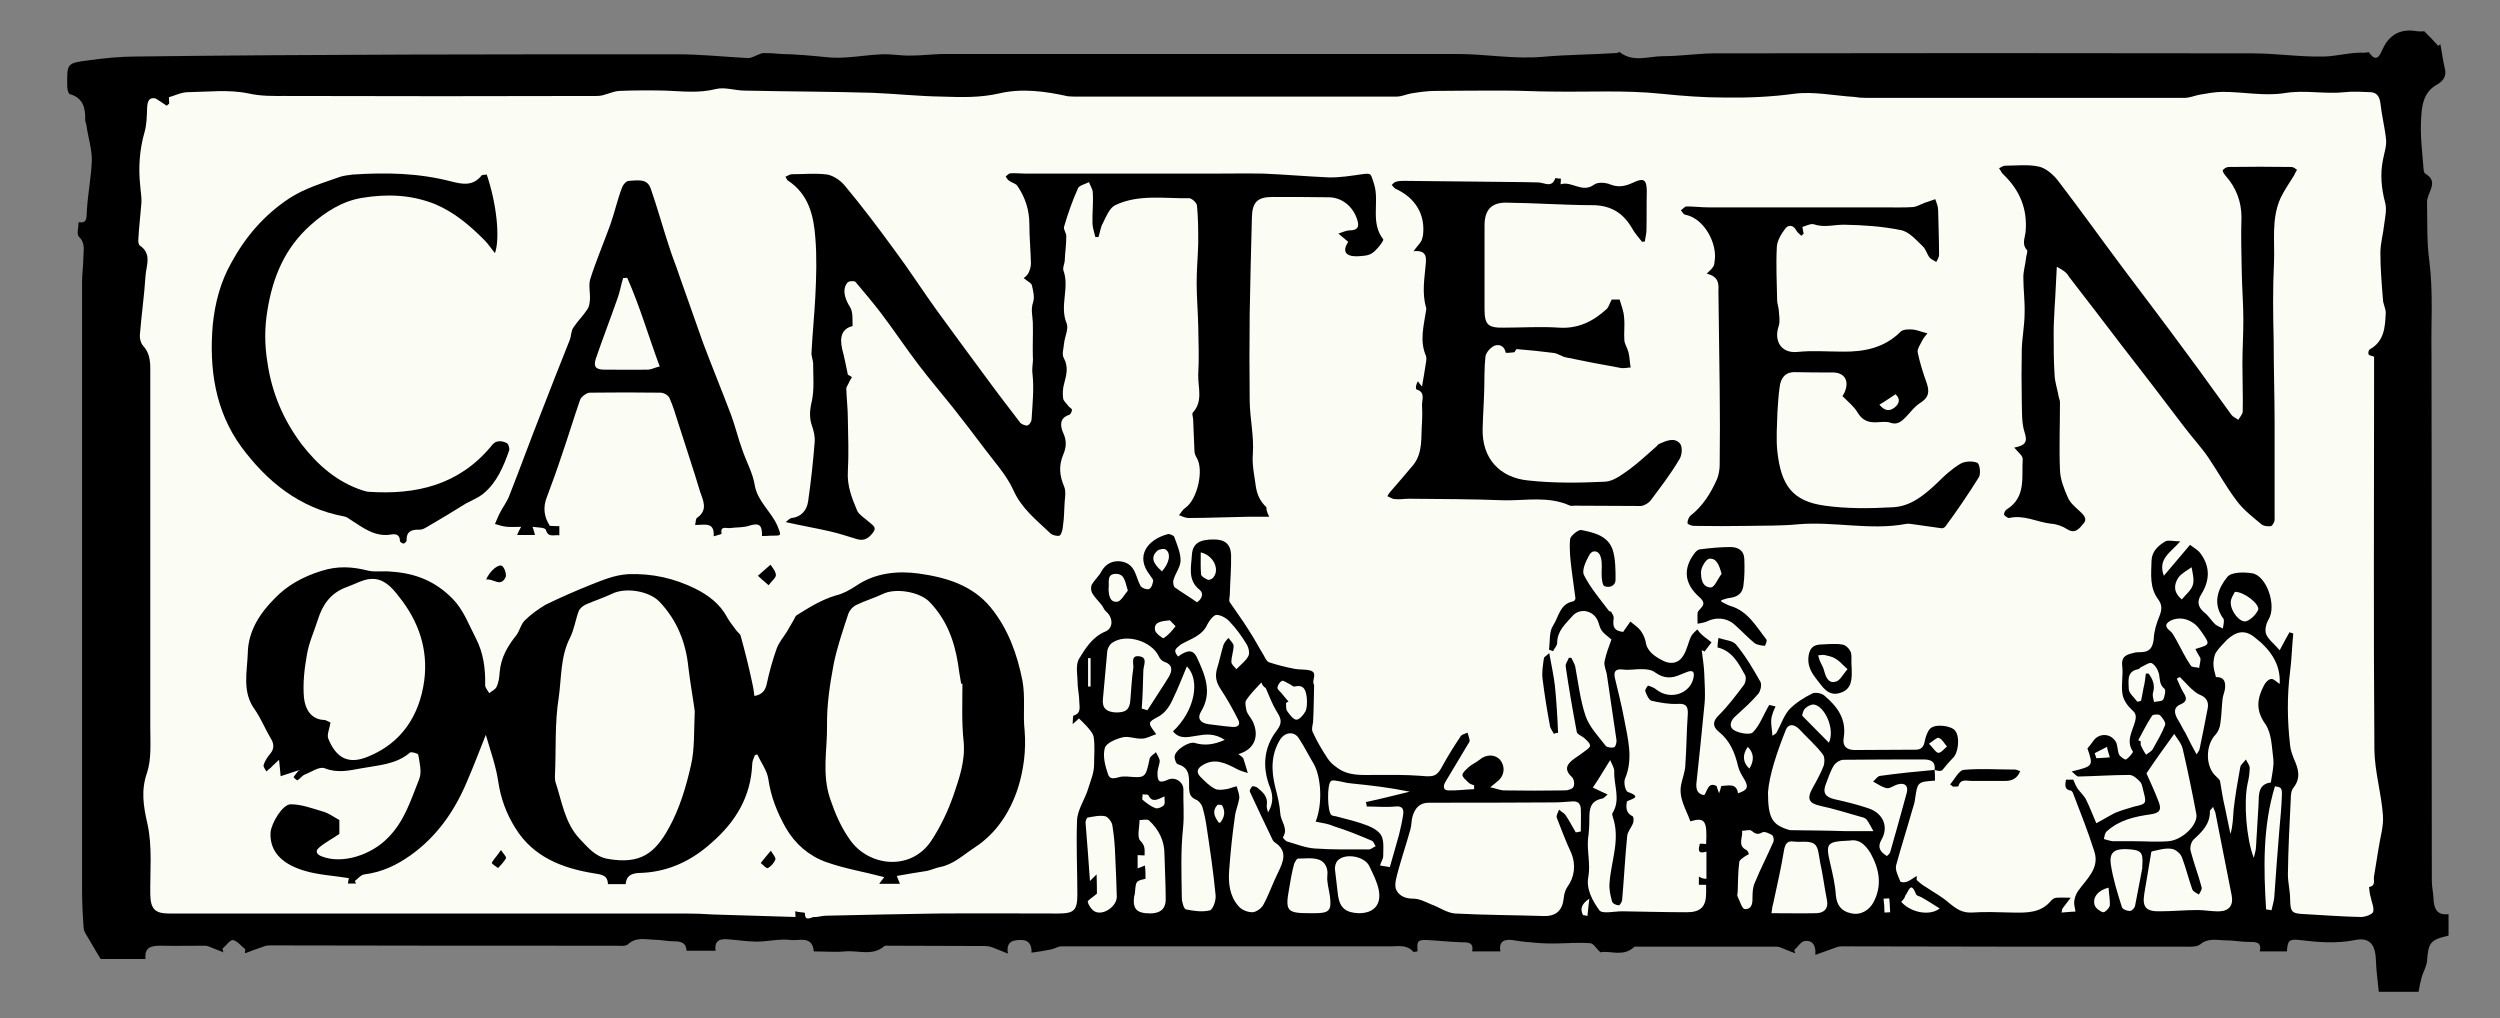 <?xml version="1.0" encoding="utf-8"?>
<!-- Generator: Adobe Illustrator 18.1.1, SVG Export Plug-In . SVG Version: 6.00 Build 0)  -->
<svg version="1.1" id="Layer_1" xmlns="http://www.w3.org/2000/svg" xmlns:xlink="http://www.w3.org/1999/xlink" x="0px" y="0px"
	 viewBox="0 452.1 792 322.5" enable-background="new 0 452.1 792 322.5" xml:space="preserve">
<rect x="0" y="452.1" width="792" height="322.5" fill="#808080" stroke="none"/>
<g>
	<rect x="36.9" y="479.8" fill="#FBFCF3" width="723.1" height="269.6"/>
	<g>
		<path d="M775.7,741.7c0,2.5,0,4.7,0,6.8c-5.7,1.3-6.4,2.2-6.8,7.9c-0.1,1.8-1.2,3.5-1.7,5.2c-0.4,1.4-0.7,3-1,4.7
			c-4,0-8.1,0-12.6,0c-0.3-3.3-0.8-6.5-0.9-9.8c-0.1-4.2-1.3-7.7-6.6-6.6c-5.9,1.2-11.7,0.7-17.6,0c-3.4-0.4-3.8,0.3-4,3.6
			c-2.7,0-5.5,0-8.6,0c0.7-3.1-1.4-3-3.5-3c-2.5,0-4.8-0.5-7.3-0.5c-2.7,0-5.5-0.9-8.1,1.3c-1.2,0.9-3.5,0.7-5.3,0.7
			c-18.2,0-36.6,0-54.8,0c-17.7,0-35.6-0.1-53.3-0.1c-0.7,0-1.4,0.1-2.1,0.4c-2,0.7-3.9,1.4-6.4,2.3c0.3-3.3-1.2-4.7-3.3-4.4
			c-1.2,0.1-2.2,1.8-3.4,2.9c0.1,0.4,0.3,0.7,0.3,1c-1-0.4-2.2-0.9-3.3-1.3c-0.8-0.3-1.7-0.8-2.5-0.8c-14.7,0-29.4,0-44,0
			c-0.4,0-0.9-0.1-1.2,0.1c-3.5,3.3-7.7,1-10.7,1.7c-1.4-1.3-2.2-2.9-3.3-2.9c-3.9-0.3-7.8,0.1-11.7,0.1c-2.3,0-4.8-0.1-7.2-0.4
			c-2-0.1-3.8-0.4-5.7-0.7c-2.6-0.3-4.3,0.4-3.8,3.6c-3,0-5.7,0-8.9,0c0.5-2.9-1.3-2.9-3.5-2.9c-3.5-0.1-7-0.5-10.7-0.7
			c-3.1-0.1-3.4,0.3-3.1,3.6c-0.5,0-1.2,0.3-1.4,0.1c-2-2.3-4.6-1.7-7-1.7c-34.8,0-69.6,0-104.5,0c-1,0-2.2,0.8-3.3,1
			c-2,0.4-3.9,0.7-6.1,1c0.1-3.1-1.4-4.2-3.9-4c-2.1,0.1-4.2,0.5-3.6,4.3c-2-0.8-3.4-1.4-5-2c-0.8-0.3-1.6-0.4-2.3-0.4
			c-10.2,0-20.5-0.1-30.6-0.1c-0.4,0-0.9-0.1-1.2,0.1c-3.8,3.3-8.3,1.3-12.5,1.7c-3.3,0.3-6.5,0-9.9,0c-0.4-5.1-4.7-3.3-7.2-3.6
			c-3.5-0.5-7.3,0.5-10.9,0.5c-2.9,0-5.9-0.5-8.7-0.7c-2.6-0.3-4.8,0.1-4.3,3.6c-3.1,0-6.1,0-9.2,0c-0.1-2.5-1.7-3-4-3
			c-2.1,0-4.2-0.5-6.4-0.5c-2.7-0.1-5.6-0.9-8.1,1.4c-0.8,0.8-2.7,0.5-4.2,0.5c-36.3,0-72.7,0-109-0.1c-0.7,0-1.4,0-2.1,0.3
			c-2.1,0.7-4,1.4-6.1,2.2c0-0.4,0.1-0.9,0.1-1.3c-1.3-1-2.5-2.6-3.9-2.9c-0.9-0.1-2.2,1.8-3.3,2.7c0.1,0.4,0.1,0.8,0.3,1.2
			c-1-0.4-2.2-0.9-3.3-1.3c-0.8-0.3-1.7-0.8-2.5-0.8c-4.7,0-9.4,0.1-14.1,0c-2.9,0-5.2,0.4-4.8,4.2c-5.1,0-9.8,0-14.2,0
			c-1.7-2.7-3.1-5.3-4.7-7.9c-0.4-0.7-0.7-1.3-0.7-2c-0.3-3.9-0.5-7.9-0.5-11.9c0-64.3,0-128.6,0-192.9c0-2.5,0.4-4.8,0.4-7.3
			c0-2.3,0.8-4.7-1.4-6.8c-0.8-0.8-0.1-2.9-0.1-4.6c2.7,0.4,2.5-1.3,2.6-3.4c0.3-5.5,1.4-10.8,1.6-16.3c0-3.6-1.2-7.3-1.7-10.9
			c-0.1-0.7-0.4-1.2-0.4-1.8c0.1-3.9-0.7-7-4.9-8.2c-0.5-0.1-0.8-1.7-0.8-2.6c-0.1-7.2-0.1-7.2,6.8-8.1c5.1-0.7,10-1.2,15.2-1.2
			c57.1-0.7,114.1-0.7,171.2-0.7c7.6,0,15,0.8,22.5,1.2c1.2,0,2.3-0.8,3.5-1.2c0.4-0.1,0.8-0.4,1.3-0.4c2,0,3.8,0.1,5.7,0.3
			c4.7,0.1,9.4,0.5,14.2,1c5.9,0.7,11.9-0.7,17.8-0.9c3-0.1,6.1,0.5,9.1,0.4c3.3,0,6.5-0.4,9.8-0.5c0.7,0,1.2,0,1.8,0
			c53.8,0,107.6,0,161.4,0c9,0,18.1,1.7,27.1,0.9c7.8-0.7,15.6-0.7,23.4-1.2c0.4,0,0.9-0.4,1-0.3c4.3,3.4,9.1,1.3,13.7,1.3
			c5.2,0,10.6-0.8,15.8-0.9c56.9-0.1,114-0.1,170.9,0c7.6,0,15.2,1.2,22.8,1c4.2-0.1,8.3-1.4,12.8-1.2c0.5,0,1.3-0.3,1.4-0.1
			c2.5,3.6,3.5,0.7,4.4-1.2c2.2-4.7,5.9-6.4,10.9-5.5c1,0.1,2.1,0,2.2,0c1.8,1.8,3.1,3.1,4.4,4.6c0.3-0.1,0.5-0.4,0.7-0.5
			c0.5,2.5,0.8,5.1,1.4,7.6c0.7,2.5-0.5,4-2.3,5.1c-4.7,2.5-5,7.2-5.2,11.2c-0.3,5.2,0.4,10.6,0.8,15.8c0,0.5,0.3,1.2,0.5,1.3
			c3.5,2,2,4.4,1,7c-0.3,0.8-0.5,1.8-0.4,2.6c0.1,6-0.1,12.1,0.7,18c1.3,10,0.5,20.2,0.7,30.2c0.1,55.5,0,110.9,0.1,166.3
			c0,1.7,0.4,3.4,0.5,5.1C771,740.4,772.3,742.1,775.7,741.7z M612.9,696c0.3-2.7-1.3-3.3-3.5-3.3c-8.5,0-16.9,0-25.4,0.1
			c-1,0-2.3,0.8-2.9,1.6c-1.2,1.8-1.8,3.9-2.6,5.9c-1.2,2.9-0.3,4.3,2.7,5c3.6,0.8,7.3,1.7,10.8,2.9c4.7,1.6,6.4,6,4,10
			c-1.3,2.3-0.4,3.8,1.8,5.1c0.4-0.5,0.9-0.8,1-1.2c1.8-6.4,3.6-12.6,5.3-19c0.5-2.2-0.8-3.1-2.9-2.5c-1.2,0.3-2.3,1.3-3.4,1.2
			c-1.6-0.3-2.9-1.3-4.4-2.1c0.8-0.7,1.4-1.7,2.2-1.8C601.4,697.1,607.2,696.5,612.9,696c0.1,1,0.1,2.2,0.1,3.4
			c-5.5,0.4-5.5,0.4-6.3,5.7c-0.1,1-0.4,2.2-0.8,3.3c-1.7,6-3.6,11.9-5.2,17.8c-0.4,1.6,0.7,3.5,1.3,5.1c0.1,0.4,1.6,0.4,2.2,0.1
			c1-0.4,2-1.2,3-1.8c0,0.4,0,0.9,0,1.3c0.9,0.8,1.8,1.6,2.9,2.2c2.5,1.7,5.2,3.1,7.4,5.1c2.1,1.7,4,3.1,7,3c4.4-0.3,8.7-0.1,13.2,0
			c4.6,0.1,9,0.1,12.2-3.9c0.4-0.4,1-0.8,1.7-0.8c1.4-0.1,3,0,4.4,0c-0.9,1.2-1.7,2.2-2.6,3.4c-0.1,0.1-0.1,0.4-0.3,1.3
			c1.6-0.1,3-0.3,4.4-0.3c-0.1-1-0.5-2.2-0.4-3.1c0.1-1.2,0.5-2.3,1.2-3.4c2.7-3.8,6.9-7.2,5.2-12.5c-2-6.3-4.4-12.4-6.8-18.6
			c-0.1-0.3-0.4-0.5-0.5-0.7c-2.3-0.3-2-1.8-1.7-3.5c0.9,0,1.8,0,2.3,0c0.5,1.2,0.9,2.1,1.4,2.9c0.8,1,1.8,2,2.5,3.1
			c1.3,2.6,2.3,5.2,3.4,7.8c2.3-1.2,4-2.3,6-3.3c2-0.8,4-1.4,6.1-2c3.6-0.8,3.9-0.9,2.9-4.6c-0.3-1-0.4-2.3-1-3.1
			c-0.9-1-2.3-2.3-3.5-2.3c-5.3,0-10.8,0.4-16.2,0.5c-0.5,0-1.2-0.9-2.1-1.6c6.9-1.7,6.9-1.7,5-7.3c0.7-0.8,1.3-1.6,1.8-2.3
			c1.8-2.7,5.7-2.6,7.3,0.4c0.5,1.2,0.4,2.6,0.9,3.8c0.4,0.8,2,1.8,2.2,1.6c0.9-0.5,2.3-2.2,2.2-2.5c-2.3-3.4-0.1-6.5,0.7-9.6
			c0.4-1.6,0.3-2.5-1-3.6c-1.4-1.3-2.7-3.1-3-5c-0.5-3,0.3-6-0.1-9c-0.3-2.9,1.3-3.5,3.4-4c0.9-0.3,1.8-0.3,2.7-0.3
			c2.6-0.1,3.6-1.4,3.9-4.2c0.1-2.5,0.9-5,1.8-7.2c0.8-2,0.9-3.5-0.3-5.2c-2.9-3.8-2.3-8.1-2.2-12.4c0.1-3,2.2-4.8,4.4-6.1
			c0.9-0.5,2.5,0,4.7,0c-3.1,3.6-7.2,5.5-5.2,10.9c2.9-3.4,5.3-6.3,8.3-9.8c0.8,0.7,2.3,1.4,3.3,2.7c3.1,4.2,3,8.5,0.3,12.9
			c-1.4,2.2-1.3,4,1,5.9c1.3,1,2.2,2.6,3.5,3.8c0.7,0.5,1.6,0.8,2.3,1.2c0.1-0.9,0.4-1.8,0.3-2.7c0-0.5-0.7-1-0.9-1.6
			c-2.5-4.4-0.7-8.7,2-12c1.2-1.6,5.2-1.6,7.8-1.2c4.7,0.7,7.9,10.3,5.3,14.6c-0.8,1.3-1.3,3.4-0.8,4.7c0.7,1.7,2.5,3,4.3,5.1
			c1.2-2.2,2.1-4,3.1-5.7c0.4,0.1,0.8,0.3,1.2,0.4c-0.4,4-0.5,8.1-1,12c-1,7.8-0.9,15.6,0,23.4c0.1,1.4,0.7,3,1.2,4.3
			c1.4,3.1,2.3,6-0.1,9.1c-0.8,0.9-0.9,2.5-0.9,3.8c-0.4,7.9-0.8,15.8-0.9,23.7c0,2.6,0.7,5.2,0.7,7.8c0.1,4.3,0.5,4.6,4.8,4.8
			c5.9,0.3,11.7,0.8,17.7,0.9c1.3,0,3.5-0.8,3.8-1.6c0.4-1.4-0.5-3.1-0.8-4.8c-0.3-1-0.4-2.1-0.5-3.1c2.3-0.4,1.3-2.2,1.6-3.5
			c0.5-2.9,0.9-5.7,1.4-8.6c0.5-3.5,1.7-7.2,1.4-10.7c-0.5-6.9-2.6-13.8-2.7-20.7c-0.3-38.6-0.1-77.1-0.1-115.8c0-3,0-5.9,0-8.7
			c-0.7-0.3-1.4-0.3-1.7-0.7s0-1.4,0.3-1.6c4.7-2.6,4.9-7.2,5.1-11.6c0-1.4-0.9-2.9-0.9-4.4c-0.4-4.8-0.8-9.8-0.8-14.6
			c0-3,0.9-6,1.2-9c0.3-2.3,0.9-4.8,0.3-6.9c-1.2-4.6-1.6-9-0.7-13.5c0.4-2.2,1.2-4.4,1-6.5c-0.4-3.9-1.4-7.7-1.8-11.6
			c-0.3-2.1-1.2-3.3-3.1-3.4c-2.7-0.1-5.5-0.3-8.2,0c-6.4,0.7-12.6-0.8-19.1,0.3c-6.4,1-13-0.4-19.5-0.4c-2.5,0-5,0.5-7.4,0.9
			c-1.6,0.3-3.1,1-4.7,1c-33.7,0-67.3,0-101.1,0c-1.2,0-2.5-0.1-3.6-0.3c-6.4-0.4-12.9-1.8-19-1c-7.3,1-14.6,1.3-21.9,1.2
			c-6.8,0-13.4-0.5-20.2-1.2c-11.5-1.2-23.2-0.5-34.8-0.7c-4.8,0-9.5-0.3-14.3-0.3c-7.6,0-15,0-22.5,0.1c-2.6,0-5.2,0.4-7.7,0.8
			c-1.6,0.3-3,1-4.6,1c-33.7,0-67.3,0-101.1,0c-1,0-2.1,0-3-0.1c-7.2-1.6-14.6-2.6-21.8-0.9c-6.1,1.4-12.1,1.2-18.1,1
			c-7.3-0.1-14.6-0.9-21.9-1.2c-13.5-0.4-27.1-0.4-40.6-0.7c-3,0-6.3-1.2-9.1-0.5c-5.5,1.4-10.7,0.7-16,0.5
			c-4.8-0.1-9.8-0.1-14.6,0.1c-2.3,0.1-4.7,1.6-6.9,1.6c-33,0.1-65.9,0.1-98.9,0c-3.9,0-7.7,0.1-11.7-0.8
			c-6.1-1.3-12.8-0.5-19.1-0.4c-2.1,0-4,1-6.1,1.6c0,0.5,0.1,1.3,0.1,2c-0.3,0.3-0.5,0.4-0.8,0.7c-1.2-0.8-2.3-1.6-3.5-2.3
			c-2.1-0.5-2.6,0.9-2.7,3c-0.1,2.5-0.1,5.1-0.8,7.6c-1.6,5.6-2,11.2-1.4,16.9c0.1,1.8,0.5,3.6,0.4,5.5c-0.3,3.9-0.8,7.9-1,11.9
			c0,0.5,0.1,1.4,0.5,1.7c3.9,2.6,2,6.4,1.8,9.5c-0.4,6.3-1.3,12.5-1.8,18.8c-0.1,1.2,0.3,2.6,1,3.4c2,2.2,2.3,4.6,2.3,7.4
			c0,37.9,0,75.7,0,113.6c0,4.8,0.4,9.9-1,14.2c-2,5.7-1.2,10.6,0.1,16.3c1.6,7.2,0.8,14.9,0.9,22.3c0.1,4.6,1.4,6.1,6,6.1
			c54.5,0,109,0,163.5,0c2.9,0,5.7,0.1,8.6,0.3c8.7,0.3,17.5,0.5,26.3,0.8c0-0.4,0-1-0.1-1.8c1.2,0.3,3.1,0.4,3.1,0.5
			c-0.1,3,2,1.3,2.9,1.3c1.2,0.1,2.5-0.4,3.6-0.4c11.9-0.3,23.7-0.5,35.4-0.7c12.8-0.1,25.5,0,38.3,0c5.1,0,6.1-1,6.1-6.1
			c0-7.8-0.4-15.5-0.1-23.3c0.1-3.6,2.6-6.8,3.6-10.4c0.7-2.3,1.8-4.7,1.8-7.4c0-2.9,0.3-5.7-0.1-8.5c-0.1-1.3-1.3-2.5-2.2-3.6
			c-0.8-0.9-1.7-1.7-2.5-2.5c-0.3,0.3-0.8,0.8-2,1.8c0.1-1.6,0.1-2.7,0.3-2.7c2.6-0.8,1.8-2.9,1.8-4.6s-0.4-3.4-0.5-5.2
			c0-2.9-0.8-6.3,0.5-8.3c2-3.3,4.2-6.8,8.2-8.5c2.6-1,2.6-4.3,0.4-6.3c-0.7-0.5-0.9-1.3-1.4-2c-1-1.3-2.3-2.5-3.1-3.9
			c-0.4-0.7-0.5-2.1-0.1-2.7c0.9-1.6,2.3-2.7,3.1-4.3c1.3-2.3,3.6-3.5,6.4-3c4.4,0.9,4.3,4.8,5.9,7.7c0.4,0.7,2.1,1.3,2.7,1
			c0.8-0.3,1.2-1.7,1.3-2.6c0.1-0.5-0.7-1.2-1-1.8c-4.8-6-0.8-11.3,5.7-13c0.5-0.1,1.8,0.4,2,0.9c0.9,2.5,2,5,2,7.4
			c0,2.1-1.6,4-2.2,6.1c-0.3,0.8-0.1,2.1,0.4,2.5c2.2,1.6,4.6,3,7,4.7c1.4-0.9,2.3-2.7,0.9-3.9c-4-3.1-2.7-7.4-2.5-11.3
			c0.3-3.5,2.5-4.7,6.9-4.7c3.5,0,5.3,1.4,5.5,4.8c0.1,4.2-0.3,8.3-0.4,12.5c0,0.9-0.4,2.1,0,2.6c2,3,4.2,5.9,6.1,9
			c1.7,2.6,3.1,5.3,4.7,7.9c0.4,0.8,0.9,1.8,1.6,2.1c2.7,0.9,5.5,1.6,8.2,2.1c1.6,0.3,3.3,0.1,4.8,0.5c2.6,0.7,0.5,3,1.2,4.4
			c0,0.1,0.1,0.3,0.1,0.3c-0.1,3.6-0.1,7.4-0.3,11.1c0,1.3-0.7,2.7-0.1,3.8c1.3,2.9,3,5.7,4.7,8.3c0.8,1.2,1.8,2.1,3,2.9
			c3.6,2.7,7.8,2.3,12,2.3c4.9,0,9.8-0.1,14.7,0.3c4,0.4,5,0.1,6.8-3.4c1.7-3.1,3.6-6.1,5.6-9.1c0.4-0.7,1.4-0.8,2.2-1.2
			c0.3,0.8,0.5,1.7,0.7,2.5c0,0.4-0.4,0.9-0.7,1.4c-2.3,3.9-4.7,7.8-7,11.7c-0.8,1.3-0.7,2.7,0.9,2.7c2.7,0.1,5.5-0.3,8.2-0.4
			c0-0.4,0-0.8,0-1.2c-0.7-0.3-1.3-0.4-1.7-0.8c-0.8-0.8-2-1.7-2-2.5c0-0.8,1.2-1.7,2-2.5c1-0.9,2.3-1.4,3.4-2.3
			c2.1-1.8,4.9-1.8,6.5,0c1.8,2.2,1.4,5.2-0.9,6.9c-0.5,0.4-1,0.9-2.2,1.8c1.8,0.4,3,0.9,4.2,1c6.5,0.1,13,0.1,19.5,0
			c1,0,2.5-0.5,2.7-1.2c0.4-0.8,0.1-2.5-0.5-3c-2.7-2.5-1.6-4.2,0.8-5.9c1.2-0.8,2.3-1.6,3.5-2.5c0.7-0.5,1.6-1.2,1.4-1.7
			c-0.1-0.8-0.9-1.4-1.6-2.1c-0.8-0.8-2.5-1.3-2.6-2.2c-1.3-6.9-2.5-13.8-3.5-20.7c-0.1-0.9,0.7-1.8,1-2.7c0.3,0,0.5,0,0.8,0
			c0.4,0.9,0.9,1.7,1.2,2.6c1,5.3,1.6,10.8,3.3,15.8c1.2,3.5,4,6.4,6.4,9.5c0.4,0.5,2,0.7,2.7,0.4c0.4-0.1,0.8-1.6,0.7-2.2
			c-1-7-2.1-14.1-3.1-21.1c-0.3-1.3-0.9-2.6-0.7-3.8c0.5-2.5,1.4-4.8,2.2-7c-3.3-2.7-3.3-2.7-4.2-5.6c-1.2-3.5-5.7-4.7-8.2-1.8
			c-2.2,2.5-4.8,4.7-4.8,8.5c0,0.9-0.9,1.7-1.3,2.6c-0.4-0.1-0.9-0.4-1.3-0.5c0.4-2.6,0-5.6,1.3-7.6c1.8-2.7,2.1-6.9,6.4-7.7
			c0.3,0,0.7-0.7,0.7-0.9c-0.4-3-0.8-5.9-1.2-8.9c-0.4-3.3-0.8-6.6-0.5-9.9c0.1-1,2.5-3,3.5-2.9c4,0.8,8.5,1.8,10,6.3
			c0.9,2.9,0.9,6.3,0.9,9.4c0,2.1-2,2.7-3.5,2.1c-0.7-0.3-0.8-2.1-0.9-3.1c-0.1-2.1,0.3-4.2-0.3-6.1c-0.5-2.1-2.6-2.5-3.6-0.7
			c-1,1.8-2.5,4.8-1.7,6.4c2,4,5.1,7.6,7.8,11.2c0.1,0.3,0.7,0.3,0.8,0.4c0.4,0.7,0.9,1.4,0.8,2.1c-0.4,3,0.3,3.9,3,4.3
			c0.9-1.3,1.6-2.3,2.3-3.3c1,0.9,2.3,1.7,3.1,2.7c0.8,1,1.4,2.3,1.7,3.5c0.4,3.3,2.9,4.8,5.3,6.1c2.6,1.4,5.1,1,6.6-1.4
			c1.2-1.8,1.6-4.2,2.5-6.1c0.4-0.9,1.3-1.6,2-2.3c0.5,0.7,1,1.3,1.6,1.8c0.7,0.7,1.6,1.2,2.9,2.3c-0.7,0.9-1.4,1.8-2.2,2.9
			c-0.3-0.1-0.5-0.3-0.9-0.4c0.3,2.5,0.7,4.8,0.8,7.3c0.1,3.3,0.4,6.4,0.1,9.6c-0.8,8.5-1.7,16.9-2.6,25.4c-0.1,1.7,0.3,3.3,2.5,3.6
			c1-1.3,1.2-4.3,3.9-2.9c0.3,0.9,0.5,1.6,0.8,2.3c0.3-0.8,0.5-1.6,0.7-2.3c2.3-0.1,4.8-1,5.3,2.3c3.1-1,3.4-2,2-4.4
			c-0.8-1.3-1.6-2.6-2-4.2c-1-4.3-2.6-8.1-6.1-10.9c-2-1.6-2-3.3,0-5.2c2.9-2.9,5.3-6.1,7.8-9.4c0.7-0.8,1-2.6,0.5-3.4
			c-2-3.6-4-7.6-8.7-8.7c0-0.9,0.1-1.7,0.3-3c2.1,0.7,4.4,0.8,5.5,2c3,3.6,5.5,7.8,7.8,11.9c0.5,0.9,0,3-0.7,3.8
			c-2.1,2.5-4.6,4.7-7,6.9c-1.7,1.4-2.5,3.4-0.7,4.6c1.6,1,5.1,1.6,6,0.7c2.2-2.2,3.3-5.5,5.2-8.7c0.1,0,1,0.3,2,0.5
			c-0.4,0.8-0.8,1.7-1,2.5c-0.3,0.8-0.4,1.6-0.4,2.2c0,1.4,0.3,2.9,0.4,4.6c0.5-0.4,1.2-0.7,1.3-1c1.4-2.5,2.2-5.2,4-7.3
			c2-2.1,4.7-3.8,7.3-5.1c1-0.5,3-0.1,3.9,0.7c4,3.4,7,7.3,6.1,13.2c-0.5,2.7,0.8,4,3.5,4c6.4,0,12.9-0.1,19.3-0.1
			c1.8,0,2.6-1,2.9-2.9c0.3-1.3,0.8-2.9,1.7-3.8c1.6-1.6,6.8-0.9,7.9,0.7c1.6,2,1,7.2-0.8,8.7c-1,1-2,2.2-3.3,3.8
			C614.6,696.5,613.7,696.3,612.9,696z M540.6,730.5c0-3,0-5.7,0-8.6c-3,0.9-2.5-0.8-2.1-2.5c0.4,0,0.8,0,1,0c0.4,0,0.7,0.1,1,0.1
			c0.4-7.4-0.4-8.6-5-7.2c-1.3-3.8-3.8-7.3-2.9-11.7c0.4-2,1.2-3.9,1.3-5.9c0.4-5.5,0.4-10.9,0.8-16.5c0.1-2.6-0.8-3.3-3.4-3.1
			c-2.6,0.1-5.5-0.4-8.1-1c-0.9-0.3-1.6-2-2-3.1c-0.1-0.4,0.8-1.7,0.9-1.7c1,0.3,2,0.7,2.7,1.3c4.3,3.4,10.7,1.3,11.7-3.8
			c0.4-2-0.3-2.5-2.1-1.8c-0.7,0.3-1.3,0.5-2,0.8c-2.9,1.3-5.3,1.3-8.1-0.7c-1-0.8-2.6-1-3.9-1c-2.1-0.1-4.2,0.4-6.3,0.1
			c-2.5-0.3-2.9,0.8-2.5,2.7c1,4.3,2.1,8.5,2.9,12.8c1.2,6.4,3,12.8,0.3,19.1c-0.5,1.2,0.1,3.9,0.9,4.2c4.8,1.7,1,2.2-0.3,3
			c-0.3,1.8-0.4,3.6,1.8,4.7c0.4,0.1,0.4,1.7,0.1,2.3c-0.5,1.3-1.7,2.6-1.8,3.9c-0.7,6.8-1,13.5-1.6,20.2c0,0.7-0.8,1.8-1,1.8
			c-0.8,0-2-0.5-2.2-1.2c-0.5-1.8-1-3.9-0.8-5.9c0.5-7,3.5-13.8,1-21c-0.1-0.4-0.3-0.9,0-1.2c2.6-4.3,0.3-8.7,0.5-13.2
			c0-1-0.7-2.1-1.3-3.5c-2.1,3.3-3.6,6-5.5,8.7c1.6,0.8,3,1.4,4.7,2.2c-0.9,0.7-1.3,1.3-1.8,1.3c-3.8,0.8-4,3.4-4,6.5
			c0,2.1-0.1,4-0.4,6.1c-0.4,4,0.8,8.1,0.1,12.1c-0.8,3.9,1.3,7.7,3.5,10.7c0.9,1.2,4.7,0.3,7.2,0.3c6.8,0.1,13.7,0.3,20.5,0.3
			c4.4,0,6.1-1.8,6.1-6.1c0-0.8,0-1.6,0-2.6c-0.9,0-1.6,0-2.3,0c0-0.9,0-1.7,0-2.6C539.2,730.4,539.8,730.5,540.6,730.5z
			 M499.2,715.8c0.5-0.1,1-0.1,1.6-0.3c0-2.3,0.1-4.8,0-7.2c-0.1-1.7-1-2.5-2.9-2.3c-1.8,0.1-3.6,0.3-5.5,0.3
			c-13.3,0.1-26.4,0.1-39.7,0.1c-3,0-4.4,1.7-5.2,4.3c-0.4,1.3-0.3,2.9-0.7,4.2c-1.2,4.3-2.6,8.5-3.8,12.8c-0.5,2-1.3,4.3-0.8,6
			c0.8,2,2.7,3.1,5.5,3.1c2,0,3.8,1,5.7,1.8c2.6,0.9,4.9,2.7,7.6,2.9c9.4,0.5,18.8,0.5,28.1,0.8c3.9,0.1,5.9-1.8,6.3-5.7
			c0.1-1.3,0.5-2.6,1.2-3.6c2.2-3,2.7-7,1.2-10.6c-1.7-3.6-3.1-7.4-4.6-11.2c-0.3-0.7,0.4-1.7,0.7-2.6c0.7,0.7,1.6,1,2.1,1.8
			C497.1,712,498.1,713.9,499.2,715.8z M702,666.6c2.5-0.1,3.1,1.4,2.9,3.5c-0.1,1.2-0.7,2.3-0.8,3.5c-0.3,2.6-0.3,5.2-0.7,7.7
			c-0.1,1.2-0.7,2.6-1.4,3.4c-3.4,3.4-3.4,10.4,0.1,13.4c0.4,0.4,1,0.9,1.2,1.4c0.5,2.9,0.9,5.7,1.6,8.6c0.5,2.7,1.2,5.5,1.7,8.2
			c0.8-2.6,0.8-5.1,1-7.6c0.5-4.6,1.3-9,2.1-13.5c0.1-0.9,1.2-1.6,1.8-2.5c0.4,0.9,1.2,1.8,1.2,2.7c0,1.7-0.3,3.4-0.7,5.1
			c-1.2,5.9-0.4,17.2,2,23.4c0.3-1.4,0.7-2.5,0.7-3.5c0.3-4.4,0.5-9,0.8-13.4c0.1-3.3-0.1-6.5,3.9-7c0.4-2.7,1-5.1,0.8-7.3
			c-0.5-3.9-0.5-8.3-2.6-11.3c-3.1-4.4-2.5-8.1-0.4-12.1c0.4-0.9,1.4-2,2.3-2.1c0.8-0.1,1.8,1,2.7,1.6c0.4-6.6-3.3-11.3-8.2-15
			c-3-2.3-5.7-1.6-8.5,1c-1.2,1.3-2.5,2.5-3.4,3.9c-0.7,1-0.8,2.5-0.9,3.6C701.2,663.8,701.6,665,702,666.6z M366.3,684.7
			c-1.7,0.5-3,1.4-4.6,1.4c-2.1,0.1-4.3-0.9-6.1-0.4c-2.1,0.5-5.2,1.8-5.6,3.4c-0.7,2.5,0.1,5.6,1,8.2c0.8,2.5,3.1,0.8,4.8,0.8
			c0.4,0,0.8,0,1.2,0c5.9,0.5,5.9,0.5,7.2-5.6c0.1-0.8,1.3-1.4,2-2.1c0.4,0.9,1,1.7,1.2,2.6c0,1.3-0.7,2.6-0.7,3.9
			c-0.1,2.9,0.7,3.4,3.3,2.2c2.3-1,4.9,0.7,4.9,3.1c-0.1,4,0.3,8.1-0.1,12.1c-0.8,7.4-0.5,14.8-0.4,22.3c0,1.3,0.7,3.5,1.3,3.6
			c2.5,0.5,5.2,0.9,7.6,0.3c1-0.3,2-3.3,1.8-4.8c-0.7-7.4-1.8-14.7-2.9-22c-0.3-2-0.7-4-1.3-6c-0.3-0.9-1.2-2-2.1-2.3
			c-1.7-0.8-2-1.8-2.1-3.5c-0.1-2.9,0.7-6.5-3.6-7.7c-0.5-0.1-1-1.6-1-2.3c0-2.1,4.6-5.1,6.5-4.4c3.1,0.9,6,0.5,9.4-1
			c-3.3-2.2-6.1-1.8-9-1.3c-2.6,0.4-5.3,1.2-7.4-1.4c7-6.6,8.7-16.3,4.4-20.6c-1.4,3.4-2.9,7.2-4.6,10.7c-0.9,2-2.3,4-4.2,5.1
			C363.6,681,363.4,680.8,366.3,684.7z M399.6,668.3c-1.8,2-3.5,3.6-4.8,5.6c-0.5,0.8-0.1,2.3,0.1,3.4c0.4,1.2,1.4,2.2,2,3.4
			c2.2,4.8,0.4,8.9-4.6,10.3c0.7,0.5,1.3,0.9,1.6,1.4c0.5,1.4,0.9,3,1.4,4.6c-1.2-0.4-2.5-0.7-3.5-1.3c-3.5-1.8-6.9-3.6-10.8-1.2
			c-1.7,1-2.1,2.2-0.8,3.6c1.4,1.4,2.9,3,4.7,3.9c0.9,0.5,2.5,0.3,3.6,0.1c1-0.1,2.1-0.7,3.3-0.9c0.3,1.3,0.9,2.6,0.8,3.8
			c-0.3,2-1.2,3.9-1.4,5.9c-0.8,5.6-1.4,11.3-1.8,16.9c-0.3,4,0.1,8.1,2.9,11.3c0.9,1.2,2.9,2,4.4,2c1.2,0,2.9-1.2,3.5-2.3
			c1.8-3.3,3-6.9,4.7-10.3c1.7-3.5,3.1-6.8-1-9.5c-0.5-0.3-0.8-0.9-1-1.4c-2.3-4.8-4.7-9.8-6.9-14.6c-0.3-0.4,0.3-1.3,0.7-1.8
			c0.1-0.1,1.2,0.1,1.6,0.4c1.7,1.4,3.5,2.9,3,5.6c-0.1,0.8,0.3,1.6,0.4,2.3c1.6-2.6,1.7-5.1,0.7-7.8c-2.6-6.4-2.1-12.8,2.1-18.2
			c2-2.6,1.2-4-0.1-6.1c-1.4-2.3-2.3-4.8-3.4-7.3C400.2,669.6,399.9,669.1,399.6,668.3z M560.1,703.1c0,8.3,1.4,10.3,6.6,11.9
			c0.1,0,0.4,0.1,0.5,0.1c5.7,0.1,11.6,0.1,17.3,0.3c1.8,0,3.6,0,5.5,0c1.2,0,2.3,0,3.5,0c-0.7-1.2-1.3-2.5-2.1-3.6
			c-0.4-0.5-1.2-0.8-1.8-0.9c-4.3-1.2-8.6-2.6-12.9-3.5c-3.6-0.8-4.4-2.2-2.5-5.6c1.3-2.3,2.6-4.7,3.5-7c0.4-1.2,0.4-3-0.3-3.8
			c-2.2-2.9-5-5.3-7.4-7.9c-1.7-1.7-3.4-1.7-4.2,0.1C563,690.2,560.5,697.6,560.1,703.1z M701.1,707.7c-0.5,0.8-1,1-1,1.3
			c0.1,4.2-2.5,6.6-5.2,9.1c-0.8,0.8-1.2,2.6-0.9,3.6c1,3.9,2.5,7.7,3.5,11.6c0.1,0.7-0.5,1.4-0.9,2.2c-0.7-0.5-1.8-0.9-2.1-1.7
			c-1.2-3.4-2-6.8-3.3-10.2c-0.5-1.2-2.1-2.5-3.3-2.6c-2-0.3-4.2,0.4-6.1,0.8c-0.3,0-0.4,0.7-0.4,1c-0.7,4.2-1.4,8.3-2.1,12.5
			c-0.7,4.3,0.7,5.6,5,5.5c3.9,0,7.9-0.4,11.9-0.4c2.3,0,4.7,0.5,7,0.4c3-0.1,4.4-2,3.8-5c-1.7-8.6-3.4-17.3-5.1-25.9
			C702,709.7,701.5,708.9,701.1,707.7z M416.8,712.4c2.2-5.5,1.8-13.8-0.5-18.1c-1.6-2.7-3-5.5-4.7-8.1c-1.4-2.5-4.4-2.3-6,0.1
			c-3,4.8-2.9,9.9-1.6,15.2c0.7,2.7,1.4,5.5,1.6,8.3c0.1,2.5,2.7,4.8,0.8,7.6c0,0.1,0.9,1.2,1.4,1.3c2.9,0.8,5.7,2,8.7,2.2
			c5.6,0.4,11.3,0.3,17.1,0.3c0.8,0,1.4-0.7,2.2-1c-0.4-0.7-0.7-1.6-1.3-1.8c-4-1.7-7.9-3.3-12.1-4.6
			C420.9,713.1,418.9,712.8,416.8,712.4z M680,697.1c1.3,2.9,2.7,5.9,3.9,9.1c1,2.6,0.1,3.5-2.7,3.9c-5,0.7-9.8,1.8-13.7,5.3
			c-0.7,0.5-0.8,1.7-1,2.5c0.9,0.3,1.8,0.5,2.7,0.7c2.3,0,4.7,0,7,0c3.5,0,7.2,0.3,10.7,0c4.4-0.3,9.5-5.2,8.9-8.6
			c-1.3-6.9-2.7-13.7-4.3-20.6c-0.4-1.8-1.8-3.3-2.7-4.8C685.6,689,682.8,692.9,680,697.1z M361.7,676.6c0.7,0.1,1.2,0.4,1.8,0.5
			c2.2-3.5,4.6-7,6.8-10.6c1.2-2.1,1.2-3.9-1.6-4.8c-0.7-0.3-1.3-1-1.6-1.7c-2.3-4.8-10.3-7.3-14.7-4.3c-0.8,0.5-1.4,1.6-1.6,2.5
			c-0.5,5.1-0.9,10.3-1.4,15.4c-0.3,3,1.3,4,3.9,4.2c3.4,0.1,4.6-0.9,4.8-4c0.3-3.3,0.4-6.5,0.9-9.8c0.3-1.4-1-4.3,1.8-4
			c3,0.3,1.4,2.9,1.4,4.7C362.1,668.7,362,672.6,361.7,676.6z M373.2,660.1c3-2.2,4.7-2.2,5.9,0.1c2.6,5.6,5.1,11.2,1.4,17.3
			c-1.3,2.1-0.3,3.6,2.2,4c2.6,0.3,5.2,0.7,7.8,0.9c1.7,0.1,2.5-0.7,1.8-2.2c-1.7-3.4-3.5-6.6-5.6-9.8c-1.4-2.1-1.8-3.9-1.2-6.3
			c0.8-2.5,1.3-5.1,2.1-7.7c0.3-0.8,1-1.6,1.6-2.2c0.5,0.8,1.6,1.7,1.6,2.5c0,1.7-0.7,3.4-0.7,5.1c0,0.8,1,1.6,1.6,2.3
			c1.3-1.4,3-2.6,3.8-4.2c0.5-1,0-2.9-0.7-3.9c-1.4-2.3-3.1-4.7-5.1-6.8c-1-1.2-2.9-2.3-4.3-2.3c-0.9,0-2.3,1.8-2.9,3
			c-1.6,3.6-5.3,4.6-8.3,6.3C372.3,657.7,371.6,658.1,373.2,660.1z M561.2,741.4c5.1,0,9.8,0.1,14.3,0c2.3-0.1,3.8-1.4,3.3-4
			c-0.8-4-1.3-8.2-2.2-12.2c-0.4-2.1-0.5-4.8-1.8-5.7c-1.6-1.2-4.3-0.5-6.5-0.8c-2.1-0.3-2.7,0.7-3.1,2.6
			c-0.9,5.6-2.2,11.2-3.4,16.8C561.6,738.7,561.4,739.7,561.2,741.4z M433,707.6c-0.1-0.5-0.1-0.9-0.3-1.4c4.7-1,9.4-2.2,13.9-3.3
			c-6.4-1.3-12.4-2-18.4-2.6c-1.7-0.1-3.4-0.7-5.1-0.9c-0.5-0.1-1-0.1-1.4,0.1c-1.4,0.9-1.2,9.9,0.1,10.8c0.4,0.3,0.9,0.3,1.4,0.4
			c3.4,0.9,6.9,1.7,10.2,3c1.7,0.7,3.6,1.8,4.3,3.3c0.8,1.8,0.5,4.2,0.5,6.3c0,1-0.8,2-1,3c1,0.1,2.2,0.4,3.1,0.5
			c1-3.6,2-6.9,2.9-10.2c0.5-2.1,1-4.2,1.3-6.3c0.3-1.7-0.1-3-2.5-2.7C439,707.9,436,707.6,433,707.6z M585.9,718.4
			c-7.2,0.3-7.6,0.8-6.1,7.2c0.8,3.4,1.6,6.8,1.8,10.2c0.3,3.1,1.8,5,4.7,5.6c3.1,0.8,5.9-0.9,7.3-3.6c2.7-5.3,1.8-10.3-1-15.4
			C590.6,719.2,588.7,717.9,585.9,718.4z M347.5,735.2c-1.3,1.2-3,2.1-2.9,2.6c0.3,1.2,1.3,2.6,2.3,3.1c2.7,1.3,6.9-1.7,6.9-4.7
			c-0.1-4.3-0.3-8.7-0.5-13c-0.1-3.3-0.4-6.5-0.9-9.6c-0.1-1-1.3-2.6-2.2-2.9c-1.8-0.4-3.8,0.1-5.6,0.4c-0.3,0-0.7,1-0.7,1.6
			c0.5,6.3,1,12.5,1.4,18.5c0.4-0.4,1-1,2.1-2.1C347.5,732,347.5,733.8,347.5,735.2z M362.9,730.5c-3,0.7-3,0.7-3.3,3.8
			c0,0.7-0.1,1.2-0.3,1.8c-0.5,3.4,0.5,5,3.6,5.3c4.3,0.4,6.4-1,6.4-4.4c0-4.8-0.3-9.5-0.4-14.3c0-4.3-1.8-7.8-4.9-10.7
			c-0.7-0.5-2-0.1-3-0.1c0,2.3-0.9,5.5,0.3,6.6c1.6,1.6,1.3,2.9,1.3,4.6c-0.8,0-1.6-0.1-2.2-0.1c0,1.6,0,2.9,0,4.2
			c0.8-0.3,1.4-0.5,2.3-0.9C362.9,727.7,362.9,729,362.9,730.5z M430.3,741.4c4.8,0.1,7.4-2.6,6.5-7.3c-0.5-2.6-1.8-5.1-3-7.6
			c-1.4-3.1-7.6-4.3-10-1.8c-0.7,0.7-0.9,1.8-0.9,2.7c0.3,2.9,0.7,5.6,1,8.5C424.5,739.8,426.4,741.2,430.3,741.4z M414.8,741.4
			c0.7,0,1.2,0,1.8,0c4.6,0,5.3-0.9,4.7-5.5c-0.3-2.1-1-4.3-0.8-6.4c0.3-2.5-0.8-4.3-2.5-5c-2.1-0.8-4.6-0.4-6.8-0.4
			c-0.4,0-0.9,1-1.2,1.6c-0.7,2.6-1.2,5.3-1.6,7.9C407.1,740.7,407.7,741.4,414.8,741.4z M550.5,734.6
			C550.5,734.6,550.4,734.6,550.5,734.6c0,0.5-0.3,1,0,1.6c0.7,1.4,1.4,3.8,2.2,3.9c2.5,0.1,2.5-2.1,2.5-3.9c0-1.4,0.1-3.1,0.7-4.4
			c1.8-4.4,4-8.6,5.9-13c0.3-0.7,0-2-0.5-2.2c-0.9-0.5-2.3-1.2-3-0.8c-1.4,0.8-2.2,0.5-3.4-0.5c-0.5-0.5-2,0-3,0
			c0.3,2.1-1.6,4.7,1.4,6.1c0.4,0.3,0.7,0.9,0.7,1.3c0,0.1-0.8,0.4-1.2,0.7c-0.7,0.5-1.8,1.2-1.8,1.8
			C550.6,728.3,550.6,731.5,550.5,734.6z M678.7,727L678.7,727c-0.1-0.4,0-0.7,0-0.9c0.3-4.2-0.5-4.8-5.2-5
			c-3.8-0.1-5.3,1.2-4.8,4.8c0.7,4.6,2.1,9.1,3.5,13.5c0.1,0.7,1.6,1.3,2.5,1.3c0.7,0,1.6-1,1.7-1.7
			C677.2,735,677.9,731.1,678.7,727z M717.9,740.2c0.5,0.1,1.2,0.1,1.7,0.3c0.3-1.4,0.8-2.9,0.9-4.3c0.5-7,1-14.2,1.6-21.2
			c0.3-3.6,0.7-7.3,0.8-10.9c0.1-2.5-0.3-2.6-2.2-2.9C716.8,714,717.1,727.2,717.9,740.2z M695.9,691.1c0.5-0.9,0.8-1.2,0.9-1.6
			c0.9-4.3,1.8-8.7,2.6-13c0.4-2-0.4-3.5-2.5-4.3c-1-0.4-2-1.3-2.9-2.1c-1.2-1.2-2.2-2.3-3.4-3.5c-0.4,0.1-0.7,0.4-1,0.5
			c0.7,1.4,1.2,2.9,2,4.2c1,1.6,1.6,2.9-0.7,3.9c-2.5,1-2.1,2.9-1,4.8c0.9,1.4,1.6,3,2.5,4.4C693.4,686.4,694.4,688.5,695.9,691.1z
			 M695.5,657.7c4.7-1.4,4.7-1.4,2.1-5.2c-0.7-1-1.4-2-2.3-2.7c-2.2-1.7-4.8-2.3-7.4-1.2c-1.6,0.8-2.5,1.8-0.4,3.4
			c0.9,0.7,1.4,2,2.1,3.1c1.4,2.6,2.7,5.3,4.4,7.8c0.4,0.7,1.8,0.5,2.7,0.8c0.1-1,0.5-2.1,0.4-3.1
			C696.6,659.7,696,658.8,695.5,657.7z M679.8,665.5c0.3,0,0.7,0,0.9,0c1.2,1.7,2.1,3.5,1.4,6c-0.3,0.9,0.1,2,0.3,3
			c1-0.3,2.5-0.1,2.9-0.8c0.5-0.9,0.9-3,0.4-3.4c-1.6-1.3-1.4-2.9-1.7-4.6c-0.3-1.3-1.2-2.9-2.3-3.5c-0.7-0.4-2.2,0.7-3.3,1.2
			c-0.4,0.1-0.7,0.7-1,0.7c-3.9,0.7-3,4-3,6.3c0,1.3,1.8,2.7,2.7,4c0.4-0.1,0.8-0.1,1.2-0.3c0.3-1.4,0.5-2.7,0.8-4.2
			C679.5,668.4,679.6,667,679.8,665.5z M408.2,674.3c-0.3,0.1-0.5,0.4-0.8,0.5c0.1,0.9-0.1,2,0.4,2.6c0.8,1.2,2,2.7,2.9,2.7
			c1,0,2.3-1.6,2.9-2.7c0.5-1.2,0.5-2.7,0.4-4.2c-0.3-2.2-0.7-4.4-3.9-3.6c-0.5,0.1-1.3-0.8-2-1c-0.7-0.4-1.6-1-2-0.8
			c-0.7,0.4-1.3,1.3-1.4,2.1c-0.1,0.5,0.7,1.2,1.2,1.7C406.6,672.4,407.3,673.4,408.2,674.3z M677.4,686.6c0.3,0.1,0.5,0.3,0.8,0.4
			c0,0.4-0.1,0.9,0,1.2c0.5,1,1,2.1,1.7,3c0.8-0.7,1.7-1,2.1-1.8c1.4-2.5,2.9-5,3.9-7.6c0.3-0.8-0.8-2.3-1.6-3.1
			c-0.4-0.4-2.2-0.3-2.5,0.1C680.1,681.4,678.8,684,677.4,686.6z M579.4,687.4c2-4.4-1.3-11.5-4.7-12.1c-0.9-0.1-2.1,0.5-2.9,1.3
			c-0.5,0.5-1,2.1-0.8,2.3C573.7,681.7,576.4,684.3,579.4,687.4z M708,639.6c-0.4,0.9-1.3,2-1.3,3.3c-0.1,2.9,3,6.6,4.9,6
			c1.6-0.5,3.1-2.2,3.8-3.6C715.9,643.4,710.8,639.5,708,639.6z M602.3,737.8c3,3.4,9,4.6,12.2,2.1c-2.1-1.3-3.9-2.5-5.9-3.6
			c-0.5-0.3-1.4-0.4-1.6-0.9c-1.7-4.4-2.3-0.9-3.4,0.4C603.5,736.5,602.9,737.2,602.3,737.8z M691.2,642c1.3-1.6,3-2.9,3.5-4.6
			c0.5-1.7-0.1-3.8-0.4-5.6c-1.4,1-3.3,2-4.2,3.3C688.8,637.1,688.3,639.6,691.2,642z M357.3,639.2c-0.9-2.7-0.9-5.3-3.8-5.3
			c-3.1,0-2,2.9-2.3,4.7c0,0.1,0,0.3,0,0.3c0.1,1.8,0.4,4.2,2.9,3.8C355.2,642.4,356.3,640.4,357.3,639.2z M380.4,627.1
			c0,2.5-0.1,4.8,0.1,7c0.1,0.7,1.4,1.3,2.2,1.7c0.4,0.1,1.4-0.3,1.7-0.8C386.5,632.5,384.4,628,380.4,627.1z M668,733.3
			c-3.3,0.8-5.2,3.1-4.4,5.6c0.3,0.9,1.7,2,2.7,2.2c0.5,0.1,2-1.3,2.1-2.2C668.5,737.2,668.1,735.4,668,733.3z M370.6,648.6
			c-2.7,0.3-5.1,0.5-4.7,3.1c0.1,1,2.5,2.7,2.7,2.6c1.4-0.9,2.7-2.3,3.8-3.8C372.6,650.6,371,649.1,370.6,648.6z M368.1,633.1
			c2.3-2.5,3-5.7,1.2-6.9c-0.5-0.4-2.2-0.1-2.7,0.4C364.6,628.5,365,630.4,368.1,633.1z M368.9,704.4c-2.2,1-3.9,2.1-5.1-0.4
			c-0.1-0.3-1.2-0.1-1.8-0.3c0,0.7-0.3,1.6,0,1.8c1.2,1,2.6,2.1,4,2.6c0.7,0.3,2.1-0.3,2.6-0.8C369.2,706.8,368.9,705.7,368.9,704.4
			z M611.1,687.7c1.3,1.3,2.2,2.9,3,2.9c0.9,0,1.8-1.3,2.7-2c-0.8-0.9-1.4-2.2-2.5-2.7C613.8,685.5,612.5,686.8,611.1,687.7z
			 M345.5,660.6c-0.3,0-0.5,0-0.8,0c0,3,0,6,0,9c0.3,0,0.5,0,0.8,0C345.5,666.6,345.5,663.6,345.5,660.6z M386.5,712.8
			c1.4-1.7,1.8-3.5,0.7-5.5c-0.1-0.3-1.3-0.4-1.6-0.1c-1.6,1.8-0.9,3.5,0.3,5.2C385.8,712.6,386.1,712.6,386.5,712.8z M663.6,690.7
			c0.1,0.5,0.4,1,0.5,1.6c1.4-0.1,2.9-0.1,4.3-0.3c-0.3-1-0.7-2.1-0.9-3.3C666.2,689.4,664.9,690,663.6,690.7z M553.7,688.7
			c-1.8,2.5-1.6,5,0.5,6.9C555.7,693.2,555.8,690.8,553.7,688.7z M597,741.2c0.7,0,1.2-0.1,1.8-0.1c-0.1-1.4-0.1-3-0.3-4.4
			c-0.7,0-1.2,0.1-1.8,0.1C596.9,738.2,597,739.8,597,741.2z M503.5,736.8c-2.7,1.8-2.9,3.4-2,5.2c0.5,0.1,0.9,0.1,1.4,0.3
			C503.1,740.6,503.2,739,503.5,736.8z"/>
		<path d="M95,696c-2,0.7-3.8,1.2-6.1,2c-0.1-1.7-0.3-2.9-0.5-5.2c-1.2,1.2-2,1.8-2.6,2.5c-0.5,0.4-1,0.8-1.4,1.2
			c-0.4-0.7-1-1.4-0.9-2c0.4-1.3,1.2-2.6,2.1-3.6c1.4-1.7,1.2-3.3,0.1-5c-1.7-2.9-3-6.1-4.9-8.9c-4.2-5.6-2.5-12-2.3-18
			c0.1-6.9,3.8-12.6,8.5-17.3c4-4.2,9-6.9,14.7-8.7c5.3-1.7,9.9-1.4,15-0.1c2.3,0.5,4.8,0,7.3,0.3c7.6,0.5,13.9,3,19.4,8.6
			c3.5,3.6,5.1,8.2,7.3,12.4c2.5,4.8,3.1,9.8,3,15c0,0.8,0.8,1.6,1.3,2.5c0.8-0.7,2-1.2,2.3-2c0.7-1.4,0.9-3.1,1-4.7
			c0.4-4.6,2.5-8.2,5.3-11.7c1-1.3,1.4-3.4,2.6-4.6c2-2,4.3-3.6,6.6-5c4.7-2.3,9.5-4.4,14.5-6.4c3.6-1.4,7.2-3,11.6-3.3
			c7.7-0.3,14.7,1.3,21.4,4.6c4,2,7.8,4.8,10,9c0.9,1.6,2.1,3,3.1,4.4c0.4,0.5,1,0.9,1.2,1.4c1.3,4.7,2.5,9.4,3.5,14.1
			c0.4,1.6,0.7,3.3,0.9,5.1c2.5-0.5,3.4-1.7,3.9-3.8c0.8-3.8,1.8-7.4,3.1-11.1c0.7-2,2.1-3.6,3.3-5.5c0.8-1.3,1.4-2.5,2.2-3.8
			c0.3-0.5,0.5-1.2,0.9-1.4c4-2.5,7.8-4.9,12.5-6.3c2.2-0.5,4.3-1.7,6.3-3c6.1-4.2,13.3-4.8,19.9-3.9c8.5,1.2,16.9,3.6,22.8,10.8
			c5.5,6.8,8.3,14.6,10,23.1c1,5.5,0.1,10.7,0.7,15.9c0.5,6.1-0.3,12.4-2.1,18.1c-2.5,7.7-6.9,14.5-13.9,19
			c-3.5,2.3-6.6,5.3-10.9,6.1c-1.4,0.3-2.7,0.9-4,1.2c-3.1,0.5-6.4,1-9.6,1.6c0.4,1,0.7,1.7,1,2.5c-2.2,0-4,0-6.6,0
			c0.7-0.9,1.2-1.6,1.6-2.1c0,0-0.1-0.1-0.3-0.1c-6-1.6-12.2-2.6-18.1-4.7c-5.5-2-9.8-5.7-12.8-10.9c-2.7-4.8-4.7-9.8-5.5-15.4
			c-0.4-2.7-2.3-5.2-3.5-7.8c-0.3,0.1-0.5,0.1-0.8,0.3c-0.3,0.9-0.8,1.8-0.8,2.7c-0.4,10.4-5.3,18.4-12.9,25
			c-6.1,5.5-13.2,9-21.6,9.5c-2.2,0.1-5.3-0.1-5.6,3.6c-1.8,0-3.5,0-5.6,0c-0.1-2.7-1.7-3-4.3-3.4c-10-1.6-19.3-5.1-25-14.3
			c-2.9-4.6-4.7-9.5-5.5-15c-0.7-4.7-2.3-9.1-3.9-14.6c-2.2,5.5-4,10.3-6.1,15.1c-3.9,9.2-9.5,17.2-17.8,23.1c-4.4,3.1-9,5.3-14.5,6
			c-1.2,0.1-2.1,1.4-3.1,2.1c0.1,0.3,0.3,0.5,0.4,0.8c-0.8,0-1.6,0-2.6,0c0.1-0.8,0.3-1.4,0.3-1.7c-4.8-0.8-9.5-1-13.9-2.3
			c-5.9-1.7-11.3-5.2-10.9-12.2c0.3-3,3.8-8.9,6.4-8.9c3.4,0,6.8,1.3,10.2,2.3c1.8,0.5,3.4,1.7,5.2,2.7c0,1.3,0,3,0,4.4
			c-2.3,1.6-4.6,2.7-6.5,4.4c-1.4,1.2-0.4,2.2,0.9,2.7c6.6,2.6,15.8-0.5,21-5.9c5.3-5.3,7.3-12.1,9.9-18.6c0.9-2.2,0.1-5.2-0.3-7.7
			c0-0.4-2.2-1-2.6-0.7c-4.4,3.8-10,4-15.4,5c-3.9,0.7-7.6,1.6-11.6,0c-1.7-0.7-4.3,1.2-6.4,2c-0.9,0.4-1.4,1.3-2.3,1.8
			c-0.1,0.1-1.2-0.9-1.2-1c0.5-0.8,1.2-1.6,1.8-2.3C95,696.5,95,696.3,95,696z M304.9,668.7c-0.1,0-0.3,0-0.4,0
			c-0.4-2.1-0.7-4.2-1-6.3c-1.2-7.6-3.8-14.3-9.2-19.8c-3.3-3.1-10.7-4.3-14.7-2.3c-2.7,1.3-5.6,2.1-8.2,3.4c-1.2,0.5-2.3,1.8-2.7,3
			c-1.7,5.2-3.5,10.4-4.6,15.8c-1.2,6.4-2.2,13-2.1,19.5c0.1,7.7-1.7,15.2,1,23.2c1.6,4.7,3.5,9.1,6.3,13c6,8.5,19.3,9.9,25.7,0.3
			c2.9-4.4,5.3-9.4,7-14.3c1.8-5.3,3.8-10.8,3.3-16.9C304.6,680.8,304.9,674.7,304.9,668.7z M220.1,677.4c-0.5-3.8-1.4-8.7-2-13.7
			c-0.8-8.1-3.6-15.1-9.2-21c-3.3-3.4-10.7-4.6-15-2.5c-2.7,1.3-5.6,2.2-8.3,3.4c-0.9,0.4-2,1.3-2.3,2.2c-1,2.7-1.4,5.7-2.7,8.3
			c-3.1,6-2.7,12.8-3.6,19c-1.3,8.1-0.8,16.5-1.2,24.9c0,0.5,0,1,0.1,1.6c2.1,6.3,3,13.2,7.7,18.2c2.6,2.7,4.9,5.7,9,6.4
			c10.3,1.8,14.9-1.8,19.3-9.8c3.4-6.1,5.5-13.2,7-19.9C220.1,689.4,219.8,684,220.1,677.4z M104.7,681c-0.3,2-1.2,3.8-0.7,5.1
			c2.6,6.4,6.6,8.2,12.6,5.7c10.6-4.3,16.3-13,17.8-24.1c1.3-9.9-1.8-18.9-8.1-26.7c-2.2-2.9-4.8-5.7-8.7-5.5
			c-2.6,0.1-5.2,1.7-7.8,2.6c-5,1.8-7.6,5.5-9.1,10.3c-1.2,3.8-2.9,7.4-3.5,11.3c-0.8,4.4-1.3,9.1-0.9,13.5c0.4,3.4,2.1,6.9,6.6,7
			C103.6,680.4,104.2,680.8,104.7,681z"/>
		<path d="M402.1,615.8c-2.6,0-4.6,0-6.5,0c-6.4,0.1-12.8,0.4-19.1,0.4c-0.9,0-2-0.5-3-0.9c0.7-0.8,1.2-1.8,2-2.3
			c3.8-2.6,6-12,3.6-15.9c-0.4-0.7-0.7-1.4-0.7-2.2c-0.1-3.3-0.3-6.5-0.4-9.8c0-0.8-0.5-2-0.1-2.3c3.3-3.6,1.6-7.9,1.7-12
			c0.3-5.2,0.1-10.3,0-15.5c-0.1-4.6-0.5-9.1-0.5-13.7c0-4.2,0.4-8.3,0.5-12.5c0-3.9,0-7.9-0.4-11.9c-0.1-0.9-1.8-2.5-2.7-2.3
			c-7.8,0.1-15.9-1.3-23.2,2.2c-1.8,0.9-2.9,3.6-3.9,5.7c-0.8,1.3-0.9,3-1.4,4.4c-0.4,0-0.8,0-1,0c-0.3-1.4-0.8-2.7-0.9-4.2
			c-0.1-3.3,0.3-6.5,0.1-9.8c0-1.2-0.8-2.2-1.2-3.4c-1.3,0.7-3.3,1-3.6,2.2c-1.7,3.8-3.1,7.8-4.3,11.9c-0.3,0.9,0.8,2.1,0.7,3.1
			c0,2.6-0.4,5.2-0.5,7.8c-0.1,1-0.7,2.1-0.4,3c2,5.5-1.3,11.2,1,16.7c0.7,1.7-0.5,4-0.8,6.3c-0.1,1.6-0.8,3.5-0.1,4.7
			c1.6,2.9,0.8,5.5,0.1,8.2c-0.4,1.4-0.5,3-0.3,4.6c0.1,0.9,1.2,1.7,1.8,2.6c0.4,0.4,1,0.7,1,1c0,0.5-0.4,1.4-0.8,1.6
			c-3.3,1-2.9,3.6-2,5.7c1.2,2.5,1,4.7,0,7c-1.4,3.4-1.2,6.5,0.3,10c0.8,1.8,0.1,4.3,0.1,6.4c-0.1,1.8-0.1,3.6-0.4,5.6
			c-0.1,1.2-0.3,2.7-1,3.5c-0.4,0.4-2.5,0-3.1-0.7c-4.4-4.2-9.1-7.8-11.7-13.7c-2.2-4.8-6-8.9-9.2-13.2c-3.3-4.4-6.6-8.7-10-13
			c-3.5-4.4-7.2-8.7-10.7-13.3c-4.2-5.5-7.9-11.1-12-16.5c-2.6-3.4-5.3-6.6-8.1-9.9c-0.4-0.4-2.2-0.3-2.6,0.3
			c-1.7,2.2-0.7,5.2,0.9,7.7c1,1.6,0.7,4,0.8,6c-3.3,0.8-4.2,3.3-3.3,7.3c0.7,2.6,1.2,5.2,1.8,8.1c0.1,0.1,0.8,0.4,1.3,0.8
			c-0.4,0.7-0.8,1.2-1,1.8c-0.3,0.7-0.8,1.3-0.8,1.8c0.1,3.3,0.5,6.5,0.5,9.8c0.1,5.5,0.3,10.9,0,16.4c-0.3,4.6,1.3,8.6,3,12.6
			c0.7,1.3,2.3,2.2,3.5,3.3s2.9,1.8,1.4,3.6c-1.2,1.6-2.7,2.7-5,2c-2.9-0.9-5.7-1.8-8.7-2.5c-4.4-1-9-1.8-13.9-2.9
			c0.7-0.5,1.3-1.3,2-1.3c3.1-0.4,4.7-2.6,5.1-5.2c0.9-6.3,1.6-12.6,2.1-19c0.1-1.6-0.3-3.3-0.8-4.8c-1-2.7-0.8-5.2-0.1-8.1
			c0.8-3.8,0.4-7.8,0.4-11.7c0-1.3-0.7-2.6-0.5-3.9c0.3-5.9,0.9-11.7,1.2-17.6c0.3-6.1,0.5-12.2,0-18.4c-0.5-7-2.1-13.9-8.7-18.2
			c-0.3-0.1-0.4-0.7-0.8-1.2c0.8-0.3,1.4-0.8,2-0.8c3.8,0,7.6-0.4,11.3,0.1c2.1,0.4,4.3,2,5.6,3.6c5.5,6.6,10.7,13.5,15.8,20.5
			c4.7,6.3,8.9,12.9,13.4,19.1c5.1,7,10.3,14.1,15.5,21.1c3.5,4.8,7.2,9.6,10.8,14.3c0.4,0.5,1.7,1,2.2,0.9c0.7-0.1,1.4-1.3,1.4-2
			c0.3-4.8,0.8-9.6,0.3-14.3c-0.3-2,0.3-3.8,0.1-5.5c-0.1-3.6,0.1-7.2,0-10.8c-0.1-2.2-0.7-4.2,0.1-6.5c0.5-1.6,0-3.6-0.4-5.3
			c-0.1-0.7-1.3-1.2-2.6-2.3c0.1-0.1,1-0.7,1.4-1.4c0.5-0.9,0.9-2.1,0.9-3.3c-0.1-4.2-0.5-8.2-0.5-12.4c0-4.4-1.3-8.5-3.8-12.1
			c-0.5-0.8-1.8-1-2.7-1.7c-0.4-0.3-0.8-0.9-1-1.3c0.5-0.4,1-1,1.6-1c1.6-0.1,3,0.1,4.6,0.1c10,0,19.9,0,30,0c9.8,0,19.5,0,29.3,0
			c5.3,0,10.8-0.1,16.2,0c6.9,0.3,13.8,0.9,20.6,1.2c3.5,0.1,7-0.5,10.6-1c3.3-0.5,2.7,0.1,3.8,3.1c1.8,5.7-1.3,12.1,2.9,17.5
			c0.3,0.4-2,3.4-3.5,4.4c-1.3,0.9-3.3,0.9-4.9,1c-3.6,0-4.6-1.6-2.7-4.6c-0.9-0.8-1.7-1.4-3.1-2.6c1.6-0.5,2.5-1,3.4-1
			c2.9,0,3.3-1.3,2.5-3.6c-1.3-4-4.8-6.9-9-6.9c-5.9-0.1-11.9-0.1-17.7-0.1c-4.8,0-6.5,1.6-6.6,6.5c-0.3,10.2-0.5,20.3-0.7,30.5
			c-0.1,9.2-0.1,18.5,0,27.7c0.1,5.6,1.4,11.2,1,16.7c-0.3,3.6,0.5,6.8,0.9,10c0.4,2.9,1.4,5,3.4,6.9
			C401.2,613.6,401.3,614.3,402.1,615.8z"/>
		<path d="M651.6,536.6c-0.3,4.8-0.4,8.9-0.7,12.9c-0.1,2.6-0.3,5.2-0.3,7.8c0,4.6,0,9.1,0.3,13.7c0.1,2.2,0.9,4.4,1.3,6.8
			c0.1,0.5,0.4,1.2,0.4,1.7c0,7.2-0.3,14.3,0,21.5c0.1,3,1.3,6,2.5,8.7c0.7,1.7,2.3,3,3.6,4.2s2.7,2.5,1.4,4
			c-1.2,1.4-2.6,3.6-5.3,1.8c-1.4-0.9-3.3-1.6-5.1-1.7c-4.4-0.5-8.5-2.9-13.2-1.8c-0.4,0.1-1.4-0.7-1.6-1c-0.1-0.5,0.3-1.4,0.8-1.7
			c6.3-3.9,4.7-10.3,5.1-16c0-1-1.4-2.1-2.7-3.6c3.8-0.7,4.2-2,3.3-4.8c-1-3.1-0.8-6.6-0.9-10c-0.1-5.3-0.1-10.7,0-16.2
			c0.1-3.9,0.9-7.8,0.9-11.7c0.1-3.8-0.4-7.4-0.4-11.2c0-2.2,0.7-4.3,0.9-6.5c0.1-0.7,0.5-1.7,0.3-2.1c-1.7-1.8-0.8-3.6-0.5-5.7
			c0.7-7.3-1.8-13.4-7.2-18.5c-0.5-0.5-0.8-1.3-1.2-1.8c0.7-0.3,1.3-0.8,1.8-0.8c3.6,0,7.4-0.5,10.9,0.3c2.2,0.5,4.6,2.6,6.1,4.6
			c6.9,9,13.4,18.1,20.2,27.2c6.8,9.1,13.7,18.1,20.5,27.4c4.8,6.4,9.4,13,14.1,19.4c0.5,0.7,1.4,1,2.2,1.6c0.5-0.9,1.4-1.8,1.4-2.7
			c0.1-4.9-0.1-9.9-0.1-15c0-4.7,0.3-9.2,0.3-13.9c0-5-0.4-9.9-0.5-14.8c-0.1-5.9-0.3-11.9-0.1-17.7c0-5.1-1.7-9.5-5.1-13.3
			c-0.4-0.5-1-1.4-0.8-1.7c0.4-0.5,1.2-1,1.8-1c6.6-0.1,13.3-0.1,19.9,0c0.7,0,1.2,0.5,1.8,0.9c-0.3,0.5-0.7,1.2-0.9,1.7
			c-1.4,2.3-3.1,4.7-4.3,7.2c-3,6.6-1.8,13.7-2.1,20.6c-0.4,8.2-0.3,16.3-0.1,24.5c0,9,0.3,18,0.3,26.8c0,10,0,19.9,0,30
			c0,0.8-0.7,2-1.2,2.1c-1,0.1-2.3,0-3.1-0.7c-2.6-2.2-5.5-4.4-7.6-7.2c-3.3-4.3-5.9-9.1-9-13.7c-2.3-3.4-5.2-6.5-7.7-9.8
			c-6.6-8.7-13.3-17.5-20.1-26.2c-5.5-7.2-10.9-14.3-16.5-21.5C654.7,538.3,653.3,537.6,651.6,536.6z"/>
		<path d="M540.7,538.8c0.7-0.8,1.6-1.4,2.1-2.3c0.3-0.4,0.3-1,0.4-1.7c0.9-5.3-3.1-13.5-9.4-14.7c-0.5-0.1-0.9-0.9-1.3-1.4
			c0.7-0.4,1.2-1.2,1.8-1.2c2.3,0,4.7,0.3,7,0.3c18.5,0,37.1,0,55.6,0c3,0,6.1,0.1,9.1-0.1c1.2-0.1,2.3-0.8,3.6-1.3
			c1.2-0.4,2.3-0.8,3.5-1.2c0.4,1.2,0.9,2.3,0.9,3.5c0.1,4.7,0.3,9.4,0.3,14.1c0,0.8-0.5,1.6-0.9,2.3c-0.7-0.5-1.6-0.8-2.1-1.4
			c-0.9-1.2-1.2-2.7-2.2-3.6c-2.1-2-4.3-4.6-6.9-5.1c-5.9-1.2-11.9-1.6-17.8-1.7c-3.1-0.1-6.4,1-9.6-0.1c-1-0.4-2.5,0.4-3.8,0.8
			c0.1,0.9,0.3,1.4,0.4,2.1c-0.3,0.3-0.4,0.4-0.7,0.7c-0.7-0.7-1.3-1-1.7-1.8c-0.9-1.7-2.5-1.7-3.4-0.5c-1.3,1.7-2.6,3.8-2.7,5.9
			c-0.3,5.6,0,11.2,0.1,16.8c0,1,0.4,2,0.5,3c0.1,1.7,0.5,3.6,0,5.2c-1.6,4.6,0.7,8.7,5.9,8.2c4.7-0.5,9.6-0.1,14.3-0.1
			c6.9,0.1,13.3-1.2,18.4-6.3c0.8-0.8,2.6-0.8,3.9-0.7c1.3,0.1,2.5,0.7,4.6,1.2c-0.7,0.9-1.4,1.7-1.8,2.6c-0.5,1-1.4,2.3-1.3,3.3
			c0.7,3.4,1.7,6.6,2.9,9.9c0.8,2.5,0.8,4.3-1.7,6c-2,1.2-3.4,3.1-5,4.8c-1.4,1.4-2.7,2.5-4.9,1.7c-1.4-0.5-3.3-0.1-4.8-0.1
			c-2.5,0-4.2-0.9-5.5-3.1c-1.2-2-3-3.4-4.8-5.2c0.1-0.3,0.7-1,0.9-1.8c1.2-3.4-0.5-5.7-4-5.7c-3.9,0-7.9,0-11.9-0.1
			c-3.3-0.1-4.6,2.1-4.9,4.7c-0.4,2.6-0.5,5.2-0.7,7.8c-0.1,4.3-0.5,8.6,0,12.9c1.2,10.4,4.7,15.5,15,16.9c7,1,14.5,0.9,21.6,0.5
			c5.7-0.3,10-3.9,14.1-7.8c2.2-2.2,4.6-4.4,7.3-6c1.4-0.8,3.8-0.9,5.3-0.3c0.8,0.4,1.2,3.5,0.5,4.6c-3.3,5.3-6.9,10.6-10.6,15.6
			c-0.3,0.4-1,0.7-1.6,0.5c-2.9-0.4-5.6-0.8-8.5-1.2c-0.8-0.1-1.7-0.3-2.5-0.1c-11.3,2.1-22.8-0.9-34.1,0.1
			c-5.1,0.5-10.3,0.4-15.4,0.5c-5.9,0.1-11.7,0.1-17.6,0c-0.7,0-2-0.5-2-0.9c0-0.8,0.4-1.8,0.9-2.3c4-3.1,6.5-7.2,8.5-11.7
			c0.5-1.3,0.8-3,0.8-4.4c0.1-8.1,0.1-16.2,0-24.2c-0.1-10.3-0.3-20.7-0.4-31C544.5,542,544.5,539.7,540.7,538.8z M595.4,580.3
			c1.7,2.1,3.3,2.1,4.8,0.9c1.3-1,2.1-2.6,0.3-4.2C598.8,578.1,597.3,579.2,595.4,580.3z"/>
		<path d="M494.5,508.7c0,0.7-0.1,1-0.1,1.8c3.5-1.2,6.8,2.9,10.6,0.1c1.2-0.9,3.8-0.7,5.3,0c2.7,1,4.8,0.4,7.2-0.7
			c3.3-1.6,4.2-0.8,4.2,2.9c-0.1,4,0,8.2-0.1,12.2c0,1.2-0.4,2.5-0.5,3.6c-0.3,0-0.5,0.1-0.9,0.1c-1-1.3-2.2-2.6-3-4
			c-2.7-4.8-6.4-7.4-12.2-7.6c-9.2,0-18.5-0.7-27.7-0.8c-4.8-0.1-7,2.3-7,7.2c0,8.9,0,17.6,0,26.4c0,5,1,6.1,6.1,6
			c5.9,0,11.6-0.4,17.5,0c6.1,0.4,10.8-2,15.1-5.9c0.7-0.7,0.9-1.8,1.6-3c0.4,0,1.3,0,2.5,0c0.5,1.8,1.3,3.6,1.4,5.6
			c0.3,2.5-0.1,5,0.1,7.3c0.1,1.3,1,2.5,1.3,3.8c0.4,1.6,0.4,3.3,0.7,4.8c-1.2,0.1-2.5,0.4-3.5,0.1c-5.7-1-11.3-2.1-17.1-3.3
			c-1.3-0.3-2.6-1.3-3.9-1.4c-3.9-0.5-7.7-0.9-11.6-1.2c-0.3,0-0.5,0.9-0.8,1c-0.9,0.1-2.7,0.3-2.7,0.1c-0.4-2.2-2.1-2.7-3.5-2.2
			c-1.2,0.5-2.7,2.1-2.9,3.4c-0.4,3.5-0.3,7.2-0.4,10.7c-0.1,4-0.4,8.1-0.5,12.1c-0.3,9.6,5.5,15.6,14.3,16.5
			c8.1,0.9,16.3,0.8,24.5,0.4c2.6-0.1,5.3-2.2,7.7-3.9c3-2.2,5.7-4.8,8.6-7.3c0.3-0.3,0.5-0.7,0.9-0.8c2.2-1,4.8-2.1,6.5-0.1
			c0.9,1,0.7,3.9-0.3,5.2c-2.7,4.6-5.9,8.7-9.1,13c-0.7,0.8-2.1,1.6-3.1,1.6c-6.9,0-13.8-0.1-20.7-0.1c-0.5,0-1,0.1-1.6,0
			c-6.8-3.1-13.8-1.6-20.8-1.7c-10-0.4-20.2-0.4-30.2-0.5c-1.6,0-3.1,0.3-4.6,0.1c-0.8,0-1.6-0.7-2.3-0.9c0.4-0.7,0.8-1.3,1.3-1.8
			c2.3-2.7,4.8-5.5,7-8.2c3.1-4,2.3-8.9,2.7-13.5c0.1-1.7,0.1-3.5,0-5.2c-0.1-1.8,1.2-4.2-1.7-5.1c-0.4-0.1-0.3-1.6,0.4-2.6
			c0.5,0.7,1,1.4,1.3,1.6c0.4-2.3,0.9-5.2,1.3-7.9c0.1-0.5,0.1-1,0-1.6c-2.2-5-0.7-9.8,0-14.7c0-0.3,0.1-0.4,0-0.7
			c-1.4-4.7-0.5-9.4-0.1-14.1c0.1-1.6,0.4-4.3-3.9-3.8c1-1.4,1.8-2.2,2.3-3c0.4-0.5,0.5-1.3,0.7-2c0.8-6.5-2.3-11.9-8.7-14.8
			c-0.5-0.3-0.8-0.8-1.2-1.2c0.4-0.4,0.8-0.9,1.3-1c0.9-0.3,1.8-0.3,2.7-0.3c12.6,0.1,25.3,0.3,37.9,0.4c1.6,0,3,0.1,4.6,0.1
			c2,0.1,4.2,1.8,5.3-1.3C492.3,508.4,493.7,508.7,494.5,508.7z"/>
		<path d="M241.4,621.9c0.1-3.5-0.9-4.2-3.9-3.3c-2,0.7-4.2,0.5-6.3,0.8c-1.2,0.1-3.1-0.8-2.6,1.8c0,0.1-1.4,0.5-2.5,0.8
			c0.3-4.8-3-3.5-5.9-3.6c0.3-0.9,0.1-2,0.7-2.3c3.5-2.5,1.8-5.5,0.9-8.2c-2.2-7.4-4.7-14.7-7-22c-0.8-2.6-1.6-5.2-2.7-7.7
			c-0.4-0.9-1.8-1.7-2.9-1.7c-7.4-0.1-14.9-0.1-22.3,0c-1,0-2.7,1.2-3.1,2.2c-2.1,6-3.9,12.1-6,18.1c-1.4,4.3-3,8.6-4.6,12.9
			c-1.2,3.1-0.9,6.1,1,9c0.8,0,1.8,0.1,3,0.1c0,0.9,0,1.8,0,2.9c-1.7-0.3-3.5,0.9-4.3-1.8c-0.3-0.7-2.6-0.7-4.2-0.9
			c0.4,1,0.5,1.7,0.8,2.6c-2,0-3.6,0-5.7,0c0.4-0.9,0.7-1.6,1.3-2.6c-1.6,0-3,0.1-4.4,0c-1.3-0.1-2.6-0.5-3.9-0.9
			c0.4-1,0.9-2.1,1.3-3c1-2.1,2.5-3.9,3.3-6.1c3.4-8.6,6.5-17.2,9.9-25.8c3-7.8,6.1-15.6,9.2-23.4c0.5-1.3,0.4-3,1.2-4
			c1.3-2,3-3.6,4.3-5.6c0.7-0.9,0.8-2.2,0.9-3.3c0.1-2.2-0.5-4.4,0.1-6.4c1.8-5.7,4.2-11.3,6.3-17.1c1.4-3.9,2.3-8.1,3.8-12
			c0.3-0.8,1.3-2,2.1-2c2.6-0.1,5.7-0.9,6.9,2.3c2.2,6.3,3.9,12.6,6,18.9c0.9,2.9,2.1,5.7,3,8.5c2.6,7.3,5.1,14.5,7.7,21.8
			c2.9,7.7,6,15.2,8.9,22.9c1.3,3.6,2.2,7.4,3.5,10.9c1.3,3.8,3.3,7.3,3.9,11.1c0.9,5.2,5.2,8.3,7.2,12.9c1.3,3.3,1.4,3.1-2.2,3.1
			C243.1,621.9,242.3,621.9,241.4,621.9z M198.7,540.1c-0.4,0-0.9,0.1-1.3,0.1c-0.7,2.2-1,4.4-1.8,6.5c-2.2,6.3-4.6,12.5-6.8,18.9
			c-0.9,2.6-0.1,3.6,2.6,3.6c4.6,0,9.1,0.1,13.8,0c1.2,0,2.3-0.7,3.8-1C205.4,558.5,202.7,549.1,198.7,540.1z"/>
		<path d="M154.2,507.4c3.1,9.1,4.3,20.1,2.6,24.9c-1.3-1.6-2.2-3-3.4-4.2c-4.6-4.6-9.4-8.7-15.5-11.3c-7.7-3.1-15.5-3.3-23.3-2
			c-6.1,1-11.5,4.4-16.2,8.6c-8.2,7.3-12,16.5-13.7,27.1c-0.9,5.5-0.9,10.7,0,16.3c1.4,9.8,5.1,18.4,10.9,26.1
			c5.1,6.6,11.3,12,19.4,14.6c0.5,0.1,1.2,0.4,1.8,0.4c15,1,28.4-2.1,38.6-14.2c0.5-0.7,1.3-1.6,2.1-1.7c1-0.3,2.2,0,3.1,0.5
			c0.5,0.3,0.9,1.7,0.7,2.3c-1.8,5.1-3.9,10.2-8.2,13.7c-1.6,1.3-3.6,2.1-5.5,3.1c-4,2.5-8.1,5-12.1,7.3c-0.8,0.5-1.7,1-2.5,1
			c-2.6-0.1-4.3,0.5-4.2,3.5c0,0.3-0.7,0.9-0.9,0.9c-0.5,0-1.2-0.5-1.2-0.8c0-2-1.3-2.3-2.6-2.1c-5.3,1-9.2-2.2-13.3-4.8
			c-0.5-0.4-1.2-0.8-1.8-0.9c-14.1-2.6-24.5-11.1-32.6-22.1c-8.2-11.3-10.2-24.6-9-38.6c0.7-7,2.5-13.7,5.9-19.7
			c4.4-8.1,10.3-15,18.1-20.2c5.1-3.4,10.8-5,16.4-7c1.2-0.4,2.6-0.5,3.9-0.7c10.6-0.7,21-0.5,31.3,2.2c3.3,0.8,6.6,1.6,9.4-1.7
			C152.5,507.4,153.6,507.5,154.2,507.4z"/>
		<path d="M545.3,642.7c0.9,0.4,1.8,1,2.7,1.3c5.7,1.6,8.3,6.5,11.6,10.7c0.3,0.4-0.4,2-0.5,2c-1.2-0.1-2.5-0.3-3.3-0.9
			c-2.2-1.8-4.2-4-6.5-6c-2.5-2.1-5.9-2.2-8.6-0.8c-0.9,0.4-2,0.5-2.9,0.7c0-1.2-0.1-2.3,0-3.5c0.1-0.5,0.7-1,1-1.4
			c1.3-1.3,1-2.2-0.4-3.5c-4.8-4.2-5.3-9-1.6-13.9c0.5-0.7,1.2-1.3,2-1.3c3.1-0.4,6.3-0.7,9.4-0.7c2.3,0,4.3,1,4.4,3.8
			c0.1,2.9,0.1,5.6-0.3,8.5c-0.3,2.3-1.8,3.5-4.2,3.8c-1,0.1-2,0.5-3,0.8C545.4,642.2,545.4,642.5,545.3,642.7z M545.4,633.9
			c-0.8-2.9-1.6-5-3.9-4.8c-1,0.1-2.5,2.6-2.6,4c-0.1,2.1,0.3,5.1,3.1,5.1C543.2,638.2,544.2,635.4,545.4,633.9z"/>
		<path d="M586.6,663.5c0.1,3.4,0.3,6.9-3.6,8.1c-4,1.3-5.7-2.1-7.8-4.7c-1.7-2.2-2.7-4.4-2.2-7.3c0.4-2.1,1.4-3.1,3.4-3.3
			c2.5-0.1,4.9-0.4,7.3,0c1,0.1,2.3,1.4,2.7,2.6C586.7,660.3,586.4,662,586.6,663.5z M585.3,664.1c-1.6-1.4-2.5-2.6-3.8-3.3
			c-1-0.7-2.3-0.9-3.5-1.2c-0.7-0.1-1.3,0.1-2,0.1c0.1,0.5,0.3,1.2,0.5,1.7c0.5,1.2,1.2,2.2,1.4,3.3c0.5,1.8,1.3,3.9,3.4,3.4
			C582.8,668,583.7,665.9,585.3,664.1z"/>
		<path d="M617.8,700.6c1.4-1.6,2.7-4.3,4.2-4.6c5.3-0.5,10.9-0.1,16.4-0.1c0.4,0,0.9,0.3,1.6,0.5c-0.9,2.3-2.6,3.1-4.7,3.1
			c-3.5,0-7.2,0-10.7,0c-1.6,0-3.5-0.8-4.2,1.7c0,0.1-1,0.1-1.7,0.1C618.5,701.1,618.1,700.8,617.8,700.6z"/>
		<path d="M492.3,684.6c-0.5-0.9-1.2-1.8-1.3-2.7c-0.9-4.8-1.7-9.8-2.3-14.6c-0.3-2.2,0.1-4.4,0.4-6.6c0-0.5,0.9-0.9,1.7-1.7
			c0.7,3.9,1.4,7,1.8,10.4c0.5,5,0.8,9.9,1,14.9C493,684.2,492.7,684.4,492.3,684.6z"/>
		<path d="M154,635.7c1.3-3,4.2-5.2,5.2-4.2c0.8,0.8,1.4,2.9,0.9,3.6C158.5,638.2,156.3,635.3,154,635.7z"/>
		<path d="M243.5,637.5c-1.6-1.3-2.5-2.2-3.4-3c1.3-1.2,2.7-2.3,4-3.5c0.7,1,1.7,2.2,1.7,3.3C245.8,635.2,244.5,636.1,243.5,637.5z"
			/>
		<path d="M244.2,721.6c0.8,1.3,1.7,2.3,1.4,2.9c-0.4,1-1.4,2.1-2.3,2.6c-0.4,0.3-1.6-1-2.3-1.6
			C241.9,724.3,242.9,723.2,244.2,721.6z"/>
		<path d="M158.7,721.4c0.9,1.3,1.8,2.2,1.6,2.6c-0.7,1.2-1.6,2.1-2.5,3.1c-0.7-0.5-2.1-1.4-2-1.7
			C156.4,724.3,157.5,723.2,158.7,721.4z"/>
	</g>
</g>
</svg>
